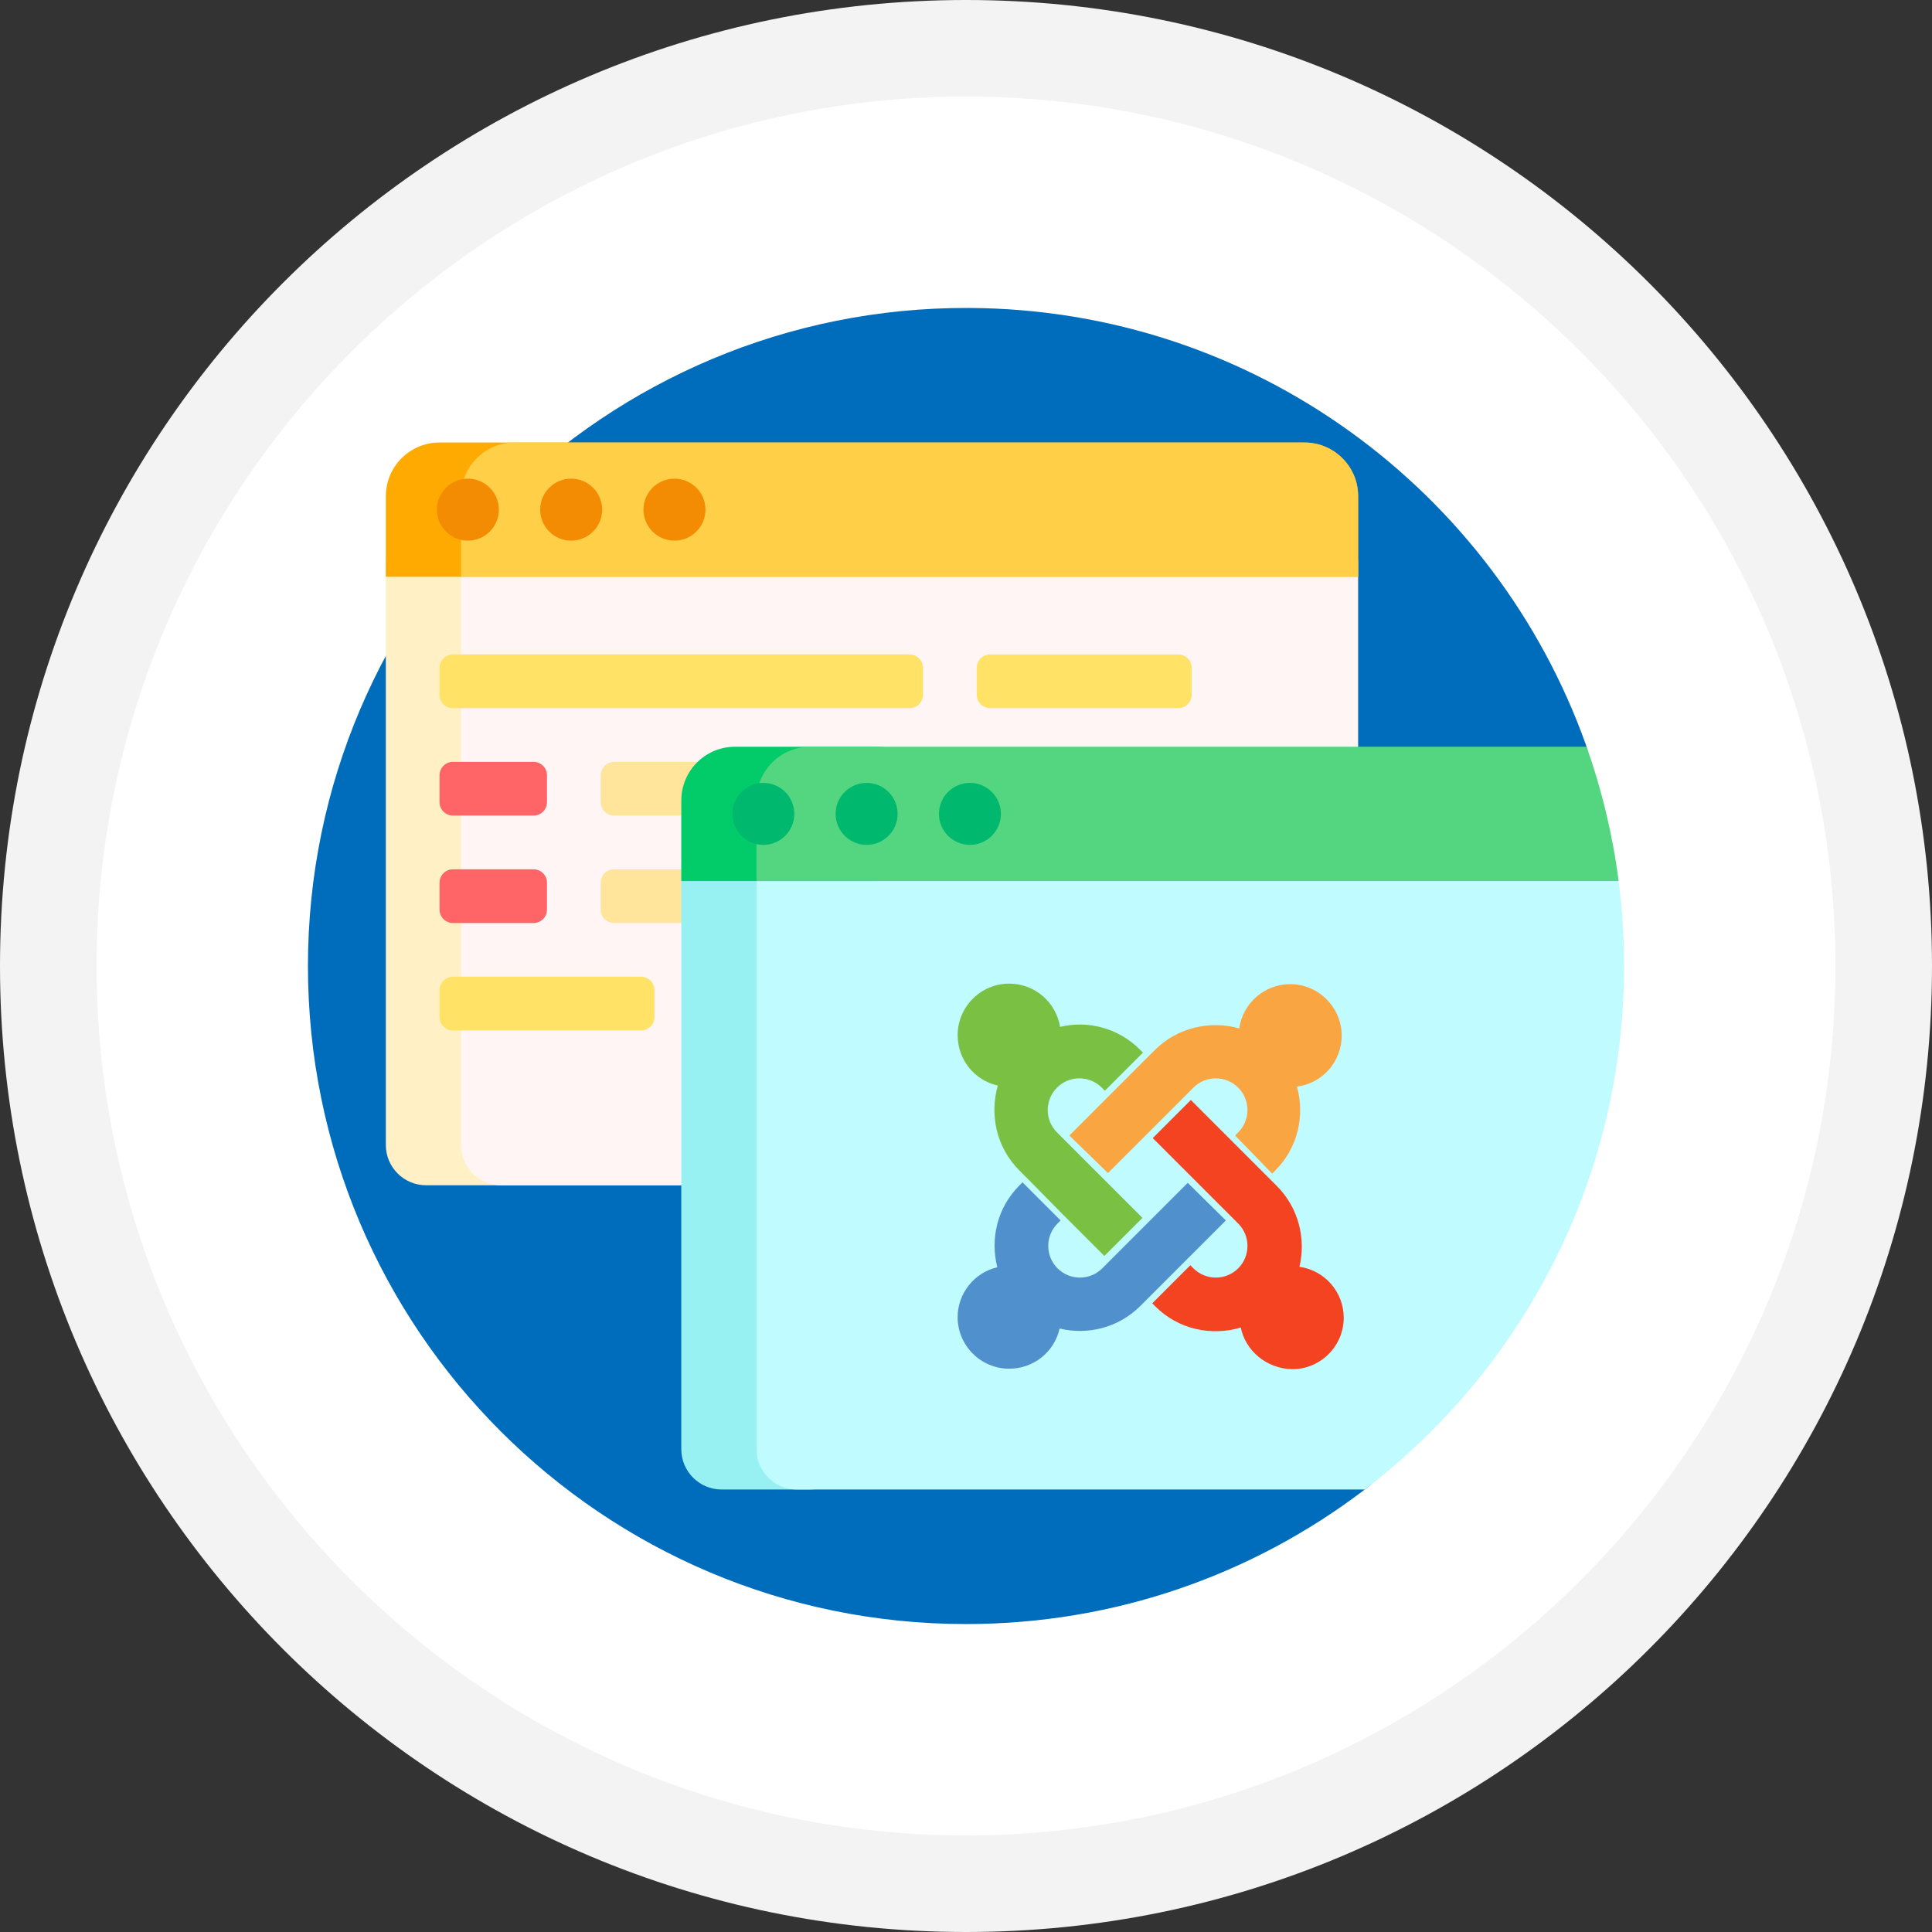 <svg xmlns="http://www.w3.org/2000/svg" xmlns:xlink="http://www.w3.org/1999/xlink" id="Layer_1" x="0px" y="0px" width="200px" height="200px" viewBox="0 0 200 200" xml:space="preserve"><rect x="0" y="0" width="200" height="200" fill="#333333" stroke="none"/><g>	<path fill="#FFFFFF" d="M100,195c-52.383,0-95-42.617-95-95S47.617,5,100,5s95,42.617,95,95C195,152.382,152.383,195,100,195z"></path>	<path fill="#F3F3F3" d="M100,10c49.626,0,90,40.374,90,90c0,49.625-40.374,90-90,90s-90-40.375-90-90C10,50.374,50.374,10,100,10   M100,0C44.771,0,0,44.771,0,100c0,55.229,44.771,100,100,100c55.229,0,100-44.771,100-100C200,44.771,155.229,0,100,0L100,0z"></path></g><g>	<path fill="#006CBC" d="M146.99,96.225v46.351c0,4.606-2.172,8.933-5.84,11.717c-11.433,8.678-25.689,13.828-41.15,13.828  c-37.622,0-68.122-30.499-68.122-68.12c0-37.651,30.783-68.291,68.433-68.122c29.456,0.131,54.492,18.959,63.863,45.227  c1.135,3.183-1.217,6.531-4.597,6.531C152.625,83.637,146.99,89.273,146.99,96.225z"></path>	<path fill="#FFF1C5" d="M97.498,122.698H44.112c-2.303,0-4.171-1.867-4.171-4.171V58.32c0-2.303,1.868-4.171,4.171-4.171h53.386  c2.304,0,4.17,1.868,4.17,4.171v60.207C101.668,120.831,99.802,122.698,97.498,122.698z"></path>	<path fill="#FFF5F5" d="M136.425,122.698H51.898c-2.304,0-4.172-1.867-4.172-4.171V58.32c0-2.303,1.868-4.171,4.172-4.171h84.526  c2.303,0,4.17,1.868,4.17,4.171v60.207C140.595,120.831,138.728,122.698,136.425,122.698z"></path>	<path fill="#FFAA00" d="M140.595,51.368v8.341H39.941v-8.341c0-3.071,2.49-5.56,5.562-5.56h89.531  C138.105,45.808,140.595,48.297,140.595,51.368z"></path>	<path fill="#FFCF48" d="M140.595,51.368v8.341H47.727v-8.341c0-3.071,2.49-5.56,5.562-5.56h81.746  C138.105,45.808,140.595,48.297,140.595,51.368z"></path>	<path fill="#F48C03" d="M51.642,52.759c0,1.772-1.437,3.208-3.209,3.208c-1.771,0-3.208-1.436-3.208-3.208  c0-1.772,1.437-3.208,3.208-3.208C50.205,49.55,51.642,50.987,51.642,52.759z M59.127,49.551c-1.771,0-3.208,1.436-3.208,3.208  c0,1.772,1.437,3.208,3.208,3.208s3.208-1.436,3.208-3.208C62.335,50.988,60.898,49.551,59.127,49.551z M69.821,49.551  c-1.772,0-3.209,1.436-3.209,3.208c0,1.772,1.437,3.208,3.209,3.208c1.771,0,3.208-1.436,3.208-3.208  C73.029,50.987,71.593,49.551,69.821,49.551z"></path>	<path fill="#FFE266" d="M95.551,69.136v2.781c0,0.768-0.622,1.391-1.39,1.391H46.894c-0.769,0-1.391-0.623-1.391-1.391v-2.781  c0-0.767,0.622-1.39,1.391-1.39h47.268C94.929,67.747,95.551,68.37,95.551,69.136z M66.356,101.111H46.894  c-0.769,0-1.391,0.623-1.391,1.392v2.78c0,0.767,0.622,1.39,1.391,1.39h19.463c0.768,0,1.391-0.623,1.391-1.39v-2.78  C67.747,101.734,67.124,101.111,66.356,101.111z M121.966,67.747h-19.463c-0.769,0-1.391,0.623-1.391,1.39v2.781  c0,0.768,0.622,1.391,1.391,1.391h19.463c0.769,0,1.391-0.623,1.391-1.391v-2.781C123.356,68.37,122.734,67.747,121.966,67.747z"></path>	<path fill="#FF6466" d="M56.625,80.258v2.781c0,0.768-0.623,1.39-1.391,1.39h-8.341c-0.769,0-1.391-0.622-1.391-1.39v-2.781  c0-0.767,0.622-1.39,1.391-1.39h8.341C56.002,78.869,56.625,79.492,56.625,80.258z M55.234,89.99h-8.341  c-0.769,0-1.391,0.623-1.391,1.391v2.781c0,0.767,0.622,1.39,1.391,1.39h8.341c0.768,0,1.391-0.623,1.391-1.39V91.38  C56.625,90.613,56.002,89.99,55.234,89.99z"></path>	<path fill="#FFE59C" d="M86.504,91.38v2.781c0,0.767-0.622,1.39-1.39,1.39H63.575c-0.767,0-1.39-0.623-1.39-1.39V91.38  c0-0.768,0.623-1.391,1.39-1.391h21.539C85.882,89.99,86.504,90.613,86.504,91.38z M85.114,78.869H63.575  c-0.767,0-1.39,0.623-1.39,1.39v2.781c0,0.768,0.623,1.39,1.39,1.39h21.539c0.768,0,1.39-0.622,1.39-1.39v-2.781  C86.504,79.492,85.882,78.869,85.114,78.869z"></path>	<path fill="#97F0F2" d="M83.873,154.192h-9.176c-2.303,0-4.17-1.868-4.17-4.171V89.813c0-2.302,1.867-4.17,4.17-4.17h9.176  c2.304,0,4.171,1.868,4.171,4.17v60.208C88.044,152.324,86.177,154.192,83.873,154.192z"></path>	<path fill="#C0FBFF" d="M168.122,100c0,22.105-10.532,41.747-26.848,54.193H82.483c-2.304,0-4.171-1.868-4.171-4.171V89.813  c0-2.302,1.867-4.17,4.171-4.17h84.117C167.595,90.273,168.122,95.074,168.122,100z"></path>	<path fill="#02CC69" d="M90.737,91.205h-20.21v-8.342c0-3.072,2.489-5.562,5.562-5.562H90.7c3.116,0,5.848,2.094,6.651,5.104  c0.013,0.047,0.023,0.093,0.036,0.139C98.546,86.917,95.261,91.205,90.737,91.205z"></path>	<path fill="#54D680" d="M167.558,91.205H78.313v-8.342c0-3.071,2.49-5.562,5.561-5.562h80.37  C165.813,81.743,166.938,86.395,167.558,91.205z"></path>	<path fill="#00B96F" d="M82.227,84.253c0,1.771-1.437,3.208-3.208,3.208c-1.772,0-3.209-1.437-3.209-3.208  c0-1.772,1.437-3.209,3.208-3.209C80.79,81.044,82.227,82.481,82.227,84.253z M89.713,81.044c-1.772,0-3.209,1.437-3.209,3.209  c0,1.771,1.437,3.208,3.209,3.208c1.771,0,3.207-1.437,3.207-3.208C92.92,82.481,91.484,81.044,89.713,81.044z M100.406,81.044  c-1.772,0-3.208,1.437-3.208,3.209c0,1.771,1.437,3.208,3.208,3.208c1.772,0,3.208-1.437,3.208-3.208  C103.614,82.481,102.179,81.044,100.406,81.044z"></path>	<g id="brandmark" transform="matrix(1,0,0,1,-35,-35)">		<path id="j-green" fill="#7AC143" d="M141.275,156.917l-0.746-0.746c-2.398-2.398-3.091-5.756-2.238-8.794   c-2.397-0.532-4.156-2.664-4.156-5.222c0-2.932,2.397-5.329,5.329-5.329c2.664,0,4.85,1.918,5.275,4.476   c2.878-0.692,6.022,0.107,8.261,2.346l0.319,0.319l-3.943,3.943l-0.32-0.319c-1.278-1.279-3.356-1.279-4.636,0   s-1.279,3.357,0,4.636l8.847,8.847l-3.944,3.944l-4.156-4.157L141.275,156.917z"></path>		<path id="j-orange" fill="#F9A541" d="M145.699,152.547l4.156-4.157l3.943-3.943l0.746-0.746c2.346-2.345,5.756-3.091,8.74-2.238   c0.373-2.611,2.611-4.583,5.275-4.583c2.932,0,5.33,2.398,5.33,5.329c0,2.718-2.025,4.956-4.637,5.276   c0.853,2.984,0.106,6.342-2.238,8.687l-0.319,0.319l-3.837-3.943l0.319-0.32c1.278-1.278,1.278-3.356,0-4.636   c-1.279-1.279-3.357-1.279-4.637,0l-0.746,0.746l-3.943,3.943l-4.157,4.156L145.699,152.547z"></path>		<path id="j-red" fill="#F44321" d="M163.445,172.425c-3.038,0.905-6.448,0.213-8.847-2.186l-0.32-0.319l3.944-3.943l0.319,0.32   c1.279,1.278,3.357,1.278,4.637,0c1.278-1.279,1.278-3.358,0-4.637l-0.746-0.746l-3.944-3.944l-4.156-4.156l3.943-3.943   l8.899,8.899c2.239,2.238,3.038,5.436,2.345,8.367c2.612,0.373,4.584,2.61,4.584,5.275c0,2.931-2.398,5.329-5.329,5.329   C166.109,176.688,163.925,174.823,163.445,172.425z"></path>		<path id="j-blue" fill="#5091CD" d="M161.899,161.34l-4.156,4.157l-3.944,3.943l-0.746,0.746   c-2.291,2.291-5.489,3.038-8.366,2.345c-0.533,2.398-2.665,4.156-5.223,4.156c-2.932,0-5.329-2.397-5.329-5.329   c0-2.504,1.759-4.636,4.104-5.169c-0.747-2.984,0-6.182,2.291-8.474l0.32-0.319l3.943,3.943l-0.32,0.32   c-1.278,1.278-1.278,3.357,0,4.637c1.279,1.278,3.357,1.278,4.637,0l0.746-0.747l3.943-3.943l4.157-4.157L161.899,161.34z"></path>	</g></g></svg>